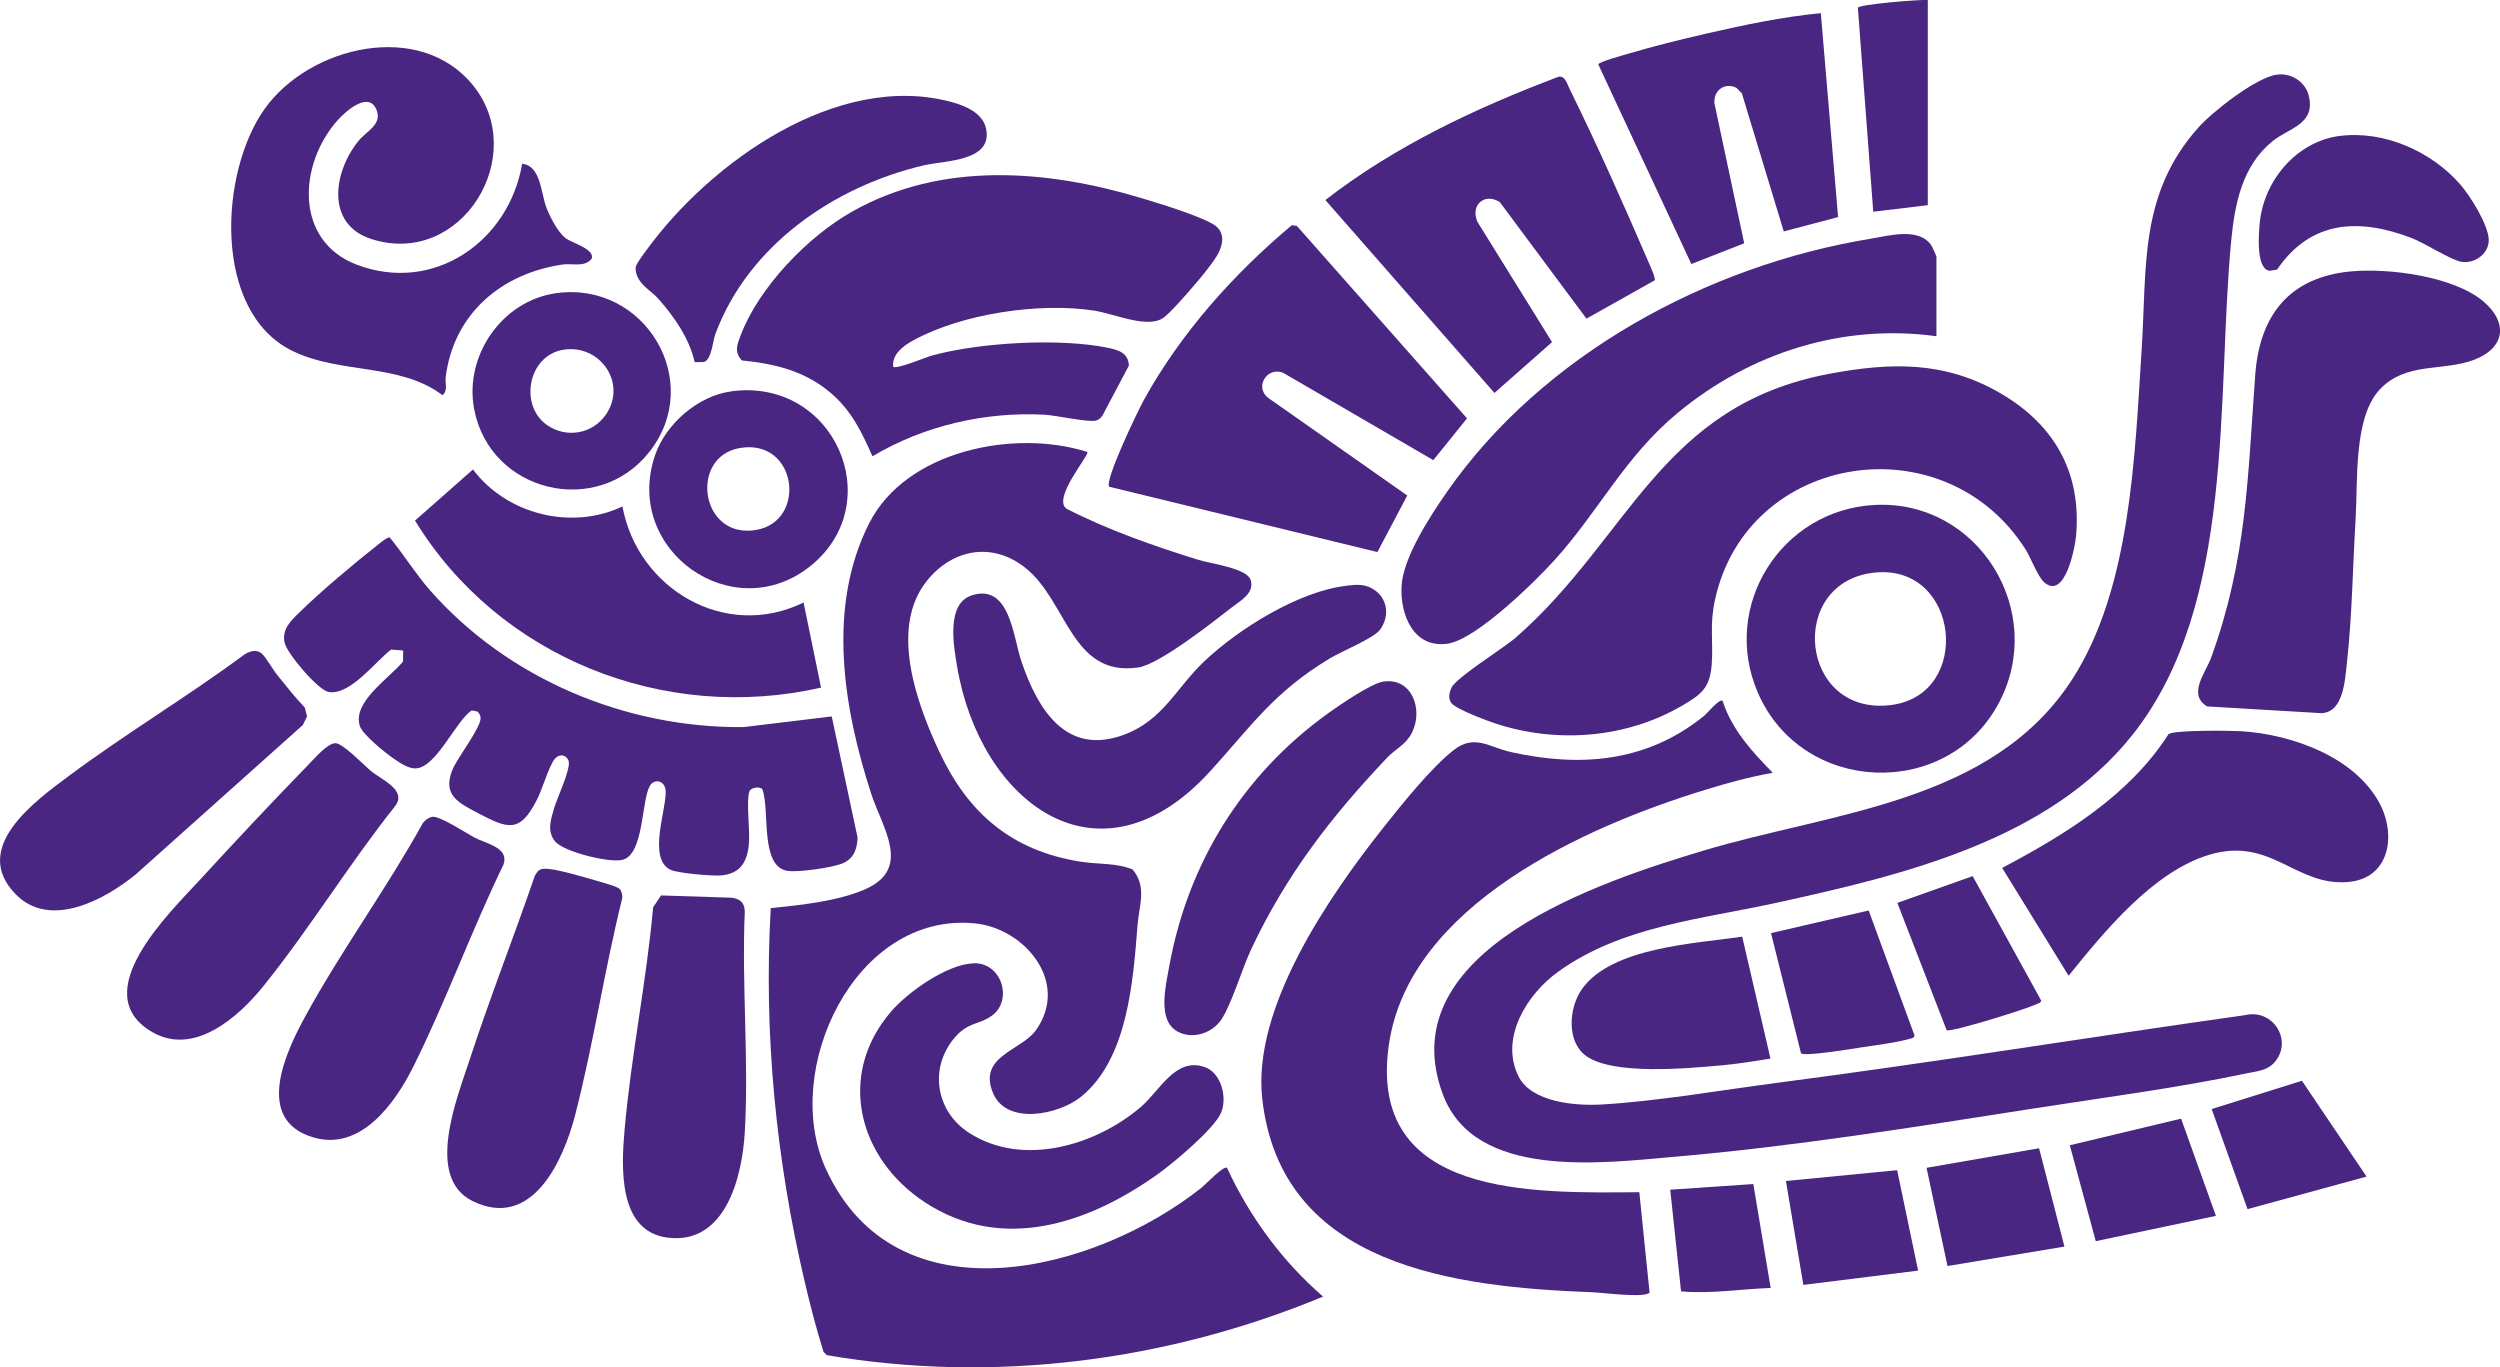<?xml version="1.0" encoding="UTF-8"?>
<svg id="Capa_2" data-name="Capa 2" xmlns="http://www.w3.org/2000/svg" viewBox="0 0 358.96 196.33">
  <defs>
    <style>
      .cls-1 {
        fill: #492682;
      }
    </style>
  </defs>
  <g id="Capa_2-2" data-name="Capa 2">
    <path class="cls-1" d="m156.13,64.89c.33.45-5.09,6.67-2.99,8.16,5.98,3.06,12.55,5.36,18.98,7.35,1.67.52,6.95,1.18,7.46,2.89.57,1.91-1.49,2.96-2.79,3.98-2.74,2.13-10.34,8.13-13.37,8.57-9.62,1.39-10.16-9.55-16.22-14.33-4.75-3.75-10.43-2.68-14.1,1.87-5.44,6.74-1.49,17.59,1.77,24.56,4.14,8.85,10.42,14.22,20.26,15.78,2.55.4,5.17.16,7.5,1.12,2.07,2.53.94,5.1.71,7.9-.64,8.03-1.37,19.29-8.15,24.76-3.16,2.55-10.66,4.12-12.61-.56-2.21-5.32,4.05-6.06,6.16-9.02,4.91-6.88-1.63-14.64-8.76-15.34-17.24-1.69-27.84,21.07-21.42,35.21,10.1,22.26,38.73,14.86,54.01,2.7.53-.42,3.11-3.17,3.61-2.81,3.24,7.03,7.93,13.41,13.79,18.49-22.35,9.28-47.27,12.5-71.24,8.41l-.48-.46c-1.05-3.33-1.92-6.73-2.72-10.13-4.09-17.43-5.91-35.71-4.86-53.6,4.23-.43,9.56-.98,13.47-2.67,6.9-2.97,2.54-8.84.94-13.78-3.98-12.29-6.39-26.77-.27-38.83,5.32-10.47,20.89-13.53,31.3-10.22Z"/>
    <path class="cls-1" d="m326.87,10.73c2.07-.33,4.15,1,4.64,3.04.98,4.06-2.8,4.58-5.17,6.47-4.4,3.53-5.47,9.03-5.98,14.39-2.14,22.5.7,52.09-14.12,70.82-12.09,15.29-33.17,20.23-51.33,24.21-10.63,2.33-22.07,3.3-31.19,9.87-4.46,3.21-8.4,9.49-5.7,14.99,1.86,3.78,8.24,4.28,11.91,4.07,8.11-.47,17.48-2.11,25.66-3.17,22.31-2.91,44.53-6.53,66.8-9.67,3.96-.93,6.87,3.62,4.23,6.74-1.05,1.24-2.54,1.31-4.02,1.62-9.89,2.1-20.62,3.49-30.67,5.06-17.11,2.67-34.4,5.46-51.67,6.94-10.27.89-28.48,3.28-33.07-8.93-7.82-20.78,22.97-30.71,37.38-35.04,18.53-5.57,41.55-6.79,53.03-24.7,8.36-13.04,8.92-32.05,9.9-47.14.78-11.95-.41-22.4,8.14-31.98,2.07-2.32,8.22-7.13,11.21-7.6Z"/>
    <path class="cls-1" d="m247.33,100.62c1.34,4.16,4.24,7.31,7.21,10.34-3.26.57-6.48,1.46-9.64,2.43-17.19,5.24-42.6,16.55-45.48,36.63-3.16,22.01,20.75,21.28,35.96,21.16l1.47,14.4c-.57.85-6.86.01-8.15-.03-19.72-.75-44.74-3.64-47.46-27.77-1.47-13.04,9.55-29.06,17.39-38.95,2.61-3.29,6.92-8.68,10.15-11.17,2.96-2.28,5.05-.37,8.15.32,10.04,2.24,19.55,1.44,27.73-5.18.48-.39,2.21-2.52,2.67-2.18Z"/>
    <path class="cls-1" d="m293.5,83.6c-.91-.81-1.92-3.55-2.66-4.71-11.67-18.37-40.04-13.91-44.61,7.3-.79,3.66-.2,5.92-.46,9.26s-1.52,4.28-4.19,5.84c-8.07,4.73-18.01,5.49-26.84,2.6-1.42-.46-5.01-1.85-6.09-2.69-.78-.61-.62-1.56-.27-2.4.65-1.52,7.44-5.66,9.31-7.3,16.29-14.27,20.72-33.26,44.93-37.82,8.89-1.67,16.61-1.86,24.6,2.78,7.76,4.51,11.67,11.39,10.87,20.47-.16,1.78-1.62,9.32-4.61,6.65Z"/>
    <path class="cls-1" d="m128.24,52.66c.43.43,4.78-1.41,5.71-1.65,6.84-1.84,18.16-2.49,25.08-1.08,1.56.32,2.97.73,3.06,2.56l-3.8,7.19c-.21.32-.52.58-.89.7-1,.32-5.8-.74-7.36-.83-8.57-.47-17.41,1.57-24.77,5.97-1.53-3.47-3.02-6.57-5.97-9.08-3.71-3.17-8.02-4.21-12.79-4.69-1.1-1.25-.69-2.21-.17-3.59,2.64-6.94,9.64-14.19,16.05-17.8,12.82-7.22,27.87-6.02,41.51-1.91,2.6.78,8.18,2.48,10.33,3.77,1.75,1.06,1.43,2.9.54,4.44-.99,1.71-4.17,5.37-5.62,6.92-.59.63-1.73,1.91-2.44,2.26-2.39,1.18-6.85-.8-9.56-1.23-7.81-1.23-18.97.41-25.98,4.24-1.43.78-3.14,2.01-2.92,3.82Z"/>
    <path class="cls-1" d="m119.42,102.85l3.72,17.44c-.08,1.75-.62,3.11-2.35,3.75-1.52.56-6.2,1.25-7.74,1-4-.65-2.47-8.86-3.59-11.71-.3-.43-1.66-.3-1.87.33-.48,1.46.16,5.77-.08,7.76-.29,2.47-1.3,4-3.88,4.27-1.26.13-6.33-.31-7.35-.8-3.31-1.59-.61-8.54-.69-11.28-.03-.9-.69-1.67-1.62-1.35-.31.11-.51.32-.67.6-1.2,2.12-.84,9.69-3.84,10.58-1.82.54-8.57-1.13-9.77-2.64s-.58-3.15-.13-4.75c.4-1.41,2.53-5.84,2.06-6.87-.41-.91-1.38-.94-1.99-.18-.79.98-1.81,4.44-2.54,5.84-2.43,4.76-4.07,4.22-8.42,1.93-2.86-1.5-5.18-2.62-3.71-6.24.72-1.77,4.23-6.19,4.04-7.54-.05-.34-.21-.61-.46-.83l-.81-.16c-2.33,1.57-5.04,8.14-8,8.33-1.07.07-2.38-.84-3.24-1.43-1.16-.79-4.39-3.41-4.8-4.6-1.2-3.49,4.23-6.91,6.18-9.32l.02-1.58-1.74-.13c-2.3,1.77-5.83,6.54-8.91,6.1-1.57-.23-6.07-5.59-6.38-7.11-.4-1.93.88-3.1,2.12-4.32,3.09-3.03,8.01-7.16,11.45-9.86.31-.25,1.22-.98,1.52-.92,2.04,2.48,3.72,5.24,5.84,7.65,11.19,12.68,28.05,19.75,44.97,19.59l12.66-1.53Z"/>
    <path class="cls-1" d="m74.96,23.52c2.72.27,2.66,4.14,3.52,6.35.51,1.32,1.56,3.34,2.64,4.26.89.75,4.27,1.57,3.85,2.99-1,1.31-2.76.66-4.17.86-8.79,1.27-15.63,7.05-16.8,16.11-.12.91.35,2.02-.47,2.65-6.14-4.65-14.63-2.98-21.54-6.35-11.52-5.63-10.49-25.69-3.96-34.8,6.45-9,22.27-12.74,29.88-3.35,8.17,10.08-1.62,26.21-14.56,22.09-6.64-2.11-5.48-9.65-1.89-14.08,1.1-1.36,3.29-2.3,2.68-4.25-.99-3.14-4.46-.09-5.66,1.26-5.62,6.31-6.27,17.32,2.76,20.75,11.05,4.19,21.83-3.34,23.73-14.48Z"/>
    <path class="cls-1" d="m278.05,48.28c-13.51-1.86-26.74,2.39-37.13,10.98-7.61,6.28-11.35,14.13-17.71,21.16-2.89,3.19-11.24,11.36-15.29,11.99-4.93.76-6.9-4.1-6.68-8.25s4.2-10.19,6.52-13.53c13.72-19.68,37.35-32.5,60.81-36.35,2.71-.45,7.07-1.7,8.8,1.05.12.19.67,1.44.67,1.52v11.44Z"/>
    <path class="cls-1" d="m337.54,38.97c5.44-.51,14.74.69,19.02,4.3,3.61,3.04,3.14,6.69-1.32,8.39s-9.82.25-13.57,4.29-3.11,13.07-3.44,18.5c-.41,6.74-.5,14.01-1.25,20.69-.28,2.51-.48,7.12-3.65,7.26l-16.42-.97c-2.87-1.71-.19-4.89.57-6.99,5.15-14.18,5.25-26.01,6.34-40.67.64-8.57,4.96-13.98,13.72-14.8Z"/>
    <path class="cls-1" d="m197.78,79.27l-38.51-9.38c-.73-.84,4.1-10.88,4.95-12.42,5.29-9.61,12.9-18.13,21.27-25.14l.72.11,24.43,27.63-4.84,6-21.56-12.54c-2.19-.91-4.12,1.86-2.26,3.52l20.08,14.1-4.29,8.12Z"/>
    <path class="cls-1" d="m223.76,11.03c.95-.22,1.24.99,1.6,1.72,3.91,7.9,7.88,16.85,11.38,24.97.22.51.97,2.12.86,2.52l-9.81,5.51-12.44-16.73c-2.21-1.41-4.29.45-3.19,2.87l10.69,17.23-8.27,7.3-24.28-27.7c10.02-7.77,21.63-13.22,33.45-17.69Z"/>
    <path class="cls-1" d="m311.37,105.41c.8-.61,8.87-.51,10.42-.42,7.19.45,16.2,3.61,19.83,10.26,2.52,4.62,1.52,10.89-4.47,11.39-7.58.64-11.03-6.55-19.9-3.92-8.09,2.4-15.12,11.06-20.23,17.38l-9.54-15.48c9.06-4.8,18.24-10.39,23.89-19.21Z"/>
    <path class="cls-1" d="m89.37,72.72c2.2,11.87,14.8,19.29,26.01,13.79l2.51,12.22c-22.5,5.14-46.27-4.32-58.3-23.98l8.32-7.34c4.84,6.44,14.14,8.79,21.46,5.31Z"/>
    <path class="cls-1" d="m269.22,72.5c14.89-.73,24.73,15.34,17.78,28.44-7.42,13.98-28.26,13.14-34.59-1.46-5.4-12.44,3.34-26.32,16.82-26.98Zm0,9.71c-12.77,1.27-10.86,20.77,2.39,19.01,11.66-1.55,9.76-20.22-2.39-19.01Z"/>
    <path class="cls-1" d="m193.36,84.09c1.57-.18,2.8-.27,4.13.72,1.83,1.36,2,3.81.65,5.62-.93,1.24-5.42,3.03-7.19,4.1-8.01,4.83-11.12,9.52-17.1,16.12-16.07,17.73-33.17,4.5-36.43-14.98-.5-2.99-1.6-9.02,2.15-10.2,5.44-1.71,5.9,6,7.07,9.44,2.33,6.89,6.4,13.73,14.82,10.56,5.53-2.08,7.44-6.71,11.44-10.5,4.94-4.69,13.62-10.1,20.47-10.87Z"/>
    <path class="cls-1" d="m139.76,138.31c4.11-.16,5.76,5.39,2.57,7.59-1.84,1.27-3.38.84-5.31,3.15-3.65,4.39-2.63,10.51,2.08,13.58,7.69,5,18.23,1.86,24.72-3.7,2.74-2.35,4.95-7.17,9.15-5.72,2.4.83,3.28,4.41,2.35,6.57-.99,2.32-6.85,7.22-9.07,8.8-9.9,7.08-22.33,11.33-33.42,4.07-9.58-6.26-12.73-18.24-4.92-27.37,2.42-2.83,8.05-6.82,11.84-6.96Z"/>
    <path class="cls-1" d="m261.44,1.89l2.48,29.28-7.8,2.06-6.02-19.84-.79-.79c-1.65-.8-3.27.34-3.15,2.21l4.28,20.12-7.59,2.98-13.36-28.66c.02-.36,3.7-1.36,4.38-1.56,3.56-1.06,7.35-1.99,10.97-2.83,5.46-1.25,11.03-2.44,16.61-2.97Z"/>
    <path class="cls-1" d="m94.92,128.57l10.21.33c1.18.21,1.76.71,1.81,1.96-.46,10.41.6,21.32,0,31.68-.36,6.4-2.76,16.26-11.12,15.16-7.13-.93-6.6-10.19-6.14-15.49.94-10.66,3.14-21.27,4.1-31.94l1.13-1.69Z"/>
    <path class="cls-1" d="m48.16,106.71c1.05,0,3.99,3.05,5.02,3.93,1.58,1.33,5.34,2.79,3.54,5.12-6.6,8.29-12.31,17.67-18.94,25.88-3.57,4.42-9.9,10.02-15.9,6.56-9.64-5.55,2.46-17.12,6.84-21.89,5.07-5.52,10.29-11.09,15.51-16.46.86-.88,2.78-3.14,3.93-3.14Z"/>
    <path class="cls-1" d="m37.57,93.82c.54.45,1.68,2.43,2.3,3.18,1.27,1.55,2.49,3.14,3.89,4.59l.33,1.27-.61,1.24-23.99,21.45c-4.44,3.63-12.31,7.92-17.26,2.83-6.49-6.68,2.79-13.35,7.75-17.04,8.19-6.08,17-11.36,25.2-17.42.76-.44,1.64-.71,2.39-.09Z"/>
    <path class="cls-1" d="m88.98,127.65c.29.31.39.87.37,1.29-2.56,10.3-4.12,20.9-6.77,31.17-1.69,6.56-6.18,16.55-14.73,12.34-6.88-3.39-2.19-14.85-.42-20.28,2.89-8.86,6.33-17.57,9.35-26.39.55-1.03.91-1.11,2.06-1.01,1.64.13,6.88,1.7,8.73,2.26.35.11,1.2.39,1.41.62Z"/>
    <path class="cls-1" d="m62.02,117.28c1.06-.2,4.81,2.28,6.03,2.94,1.71.93,5.1,1.45,4.25,3.91-4.59,9.44-8.29,19.68-12.96,29.04-2.63,5.27-7.55,12.14-14.33,10.15-8.59-2.52-3.98-12.28-1.14-17.46,5.13-9.37,11.65-18.29,16.84-27.67.31-.4.82-.81,1.32-.9Z"/>
    <path class="cls-1" d="m99.75,52c-.81-3.47-2.88-6.42-5.19-9.07-1.12-1.29-3.33-2.25-3.3-4.52.05-.49,1.19-2,1.57-2.51,9.19-12.62,27.44-25.68,43.81-21.25,2.01.54,4.49,1.61,4.95,3.84.97,4.71-5.9,4.54-8.9,5.24-12.87,3-25.25,11.47-29.98,24.25-.39,1.06-.52,3.64-1.64,4l-1.31.02Z"/>
    <path class="cls-1" d="m198.68,97.86c4.04-.56,5.68,3.95,4.1,7.25-.87,1.81-2.39,2.4-3.57,3.64-8.06,8.5-14.49,16.81-19.53,27.48-1.32,2.8-2.8,7.85-4.29,10.13-1.32,2.01-4.22,2.96-6.39,1.71-2.85-1.65-1.61-6.54-1.13-9.23,2.67-14.9,10.57-27.61,22.82-36.42,1.62-1.17,6.23-4.33,7.99-4.57Z"/>
    <path class="cls-1" d="m104.97,56.19c14.79-2.01,22.61,15.91,11.51,24.99-11.09,9.07-27.1-2.12-22.42-15.83,1.53-4.49,6.16-8.51,10.91-9.15Zm1.25,8.14c-7.29,1.25-5.69,13.15,2.36,11.76,7.35-1.26,5.89-13.18-2.36-11.76Z"/>
    <path class="cls-1" d="m79.89,42.09c12.7-1.74,21.31,12.65,13.37,22.77-7.51,9.56-22.9,5.86-25.18-6.11-1.45-7.65,3.99-15.59,11.81-16.66Zm.93,8.14c-5.03.87-6.32,8.04-2.22,10.84,2.78,1.89,6.48,1.23,8.39-1.53,3.12-4.52-.86-10.22-6.18-9.31Z"/>
    <path class="cls-1" d="m250.15,134.48l4.06,17.52c-2.31.37-4.7.76-7.03.97-4.85.43-15.43,1.44-19.38-1.31-2.93-2.04-2.55-6.98-.66-9.64,4.26-6.03,16.35-6.54,23.01-7.53Z"/>
    <path class="cls-1" d="m335.96,19.52c6.36-.81,13.16,2.21,17.31,6.98,1.44,1.66,3.96,5.7,4.07,7.85.1,2.01-1.95,3.53-3.88,3.25-1.46-.21-5.36-2.73-7.22-3.44-7.53-2.86-14.45-2.56-19.29,4.55l-1.08.17c-1.95-.28-1.56-5.21-1.42-6.75.54-6.16,5.28-11.82,11.52-12.62Z"/>
    <path class="cls-1" d="m268.31,130.73l6.59,17.96c-.13.4-.45.4-.78.49-2.02.57-4.8.88-6.93,1.22-1.32.21-7.95,1.3-8.59.85l-4.31-17.27,14.02-3.25Z"/>
    <path class="cls-1" d="m283.24,125.79l9.85,17.89c-.11.37-.46.39-.75.53-1.39.67-12,3.99-12.83,3.72l-7.08-18.29,10.8-3.84Z"/>
    <path class="cls-1" d="m276.8,0v29.46l-7.83.94-2.21-29.28c.09-.5,8.94-1.21,10.05-1.12Z"/>
    <polygon class="cls-1" points="318.17 174.58 300.92 178.21 297.19 164.44 313.17 160.62 318.17 174.58"/>
    <polygon class="cls-1" points="272.4 168.02 275.41 182.44 258.93 184.49 256.43 169.57 272.4 168.02"/>
    <polygon class="cls-1" points="292.78 164.87 296.42 178.99 279.63 181.78 276.62 167.68 292.78 164.87"/>
    <polygon class="cls-1" points="339.8 168.94 322.71 173.61 317.56 159.24 330.52 155.18 339.8 168.94"/>
    <path class="cls-1" d="m254.24,184.93c-4.29.15-8.58.87-12.87.49l-1.55-14.6,11.93-.81,2.49,14.91Z"/>
  </g>
</svg>